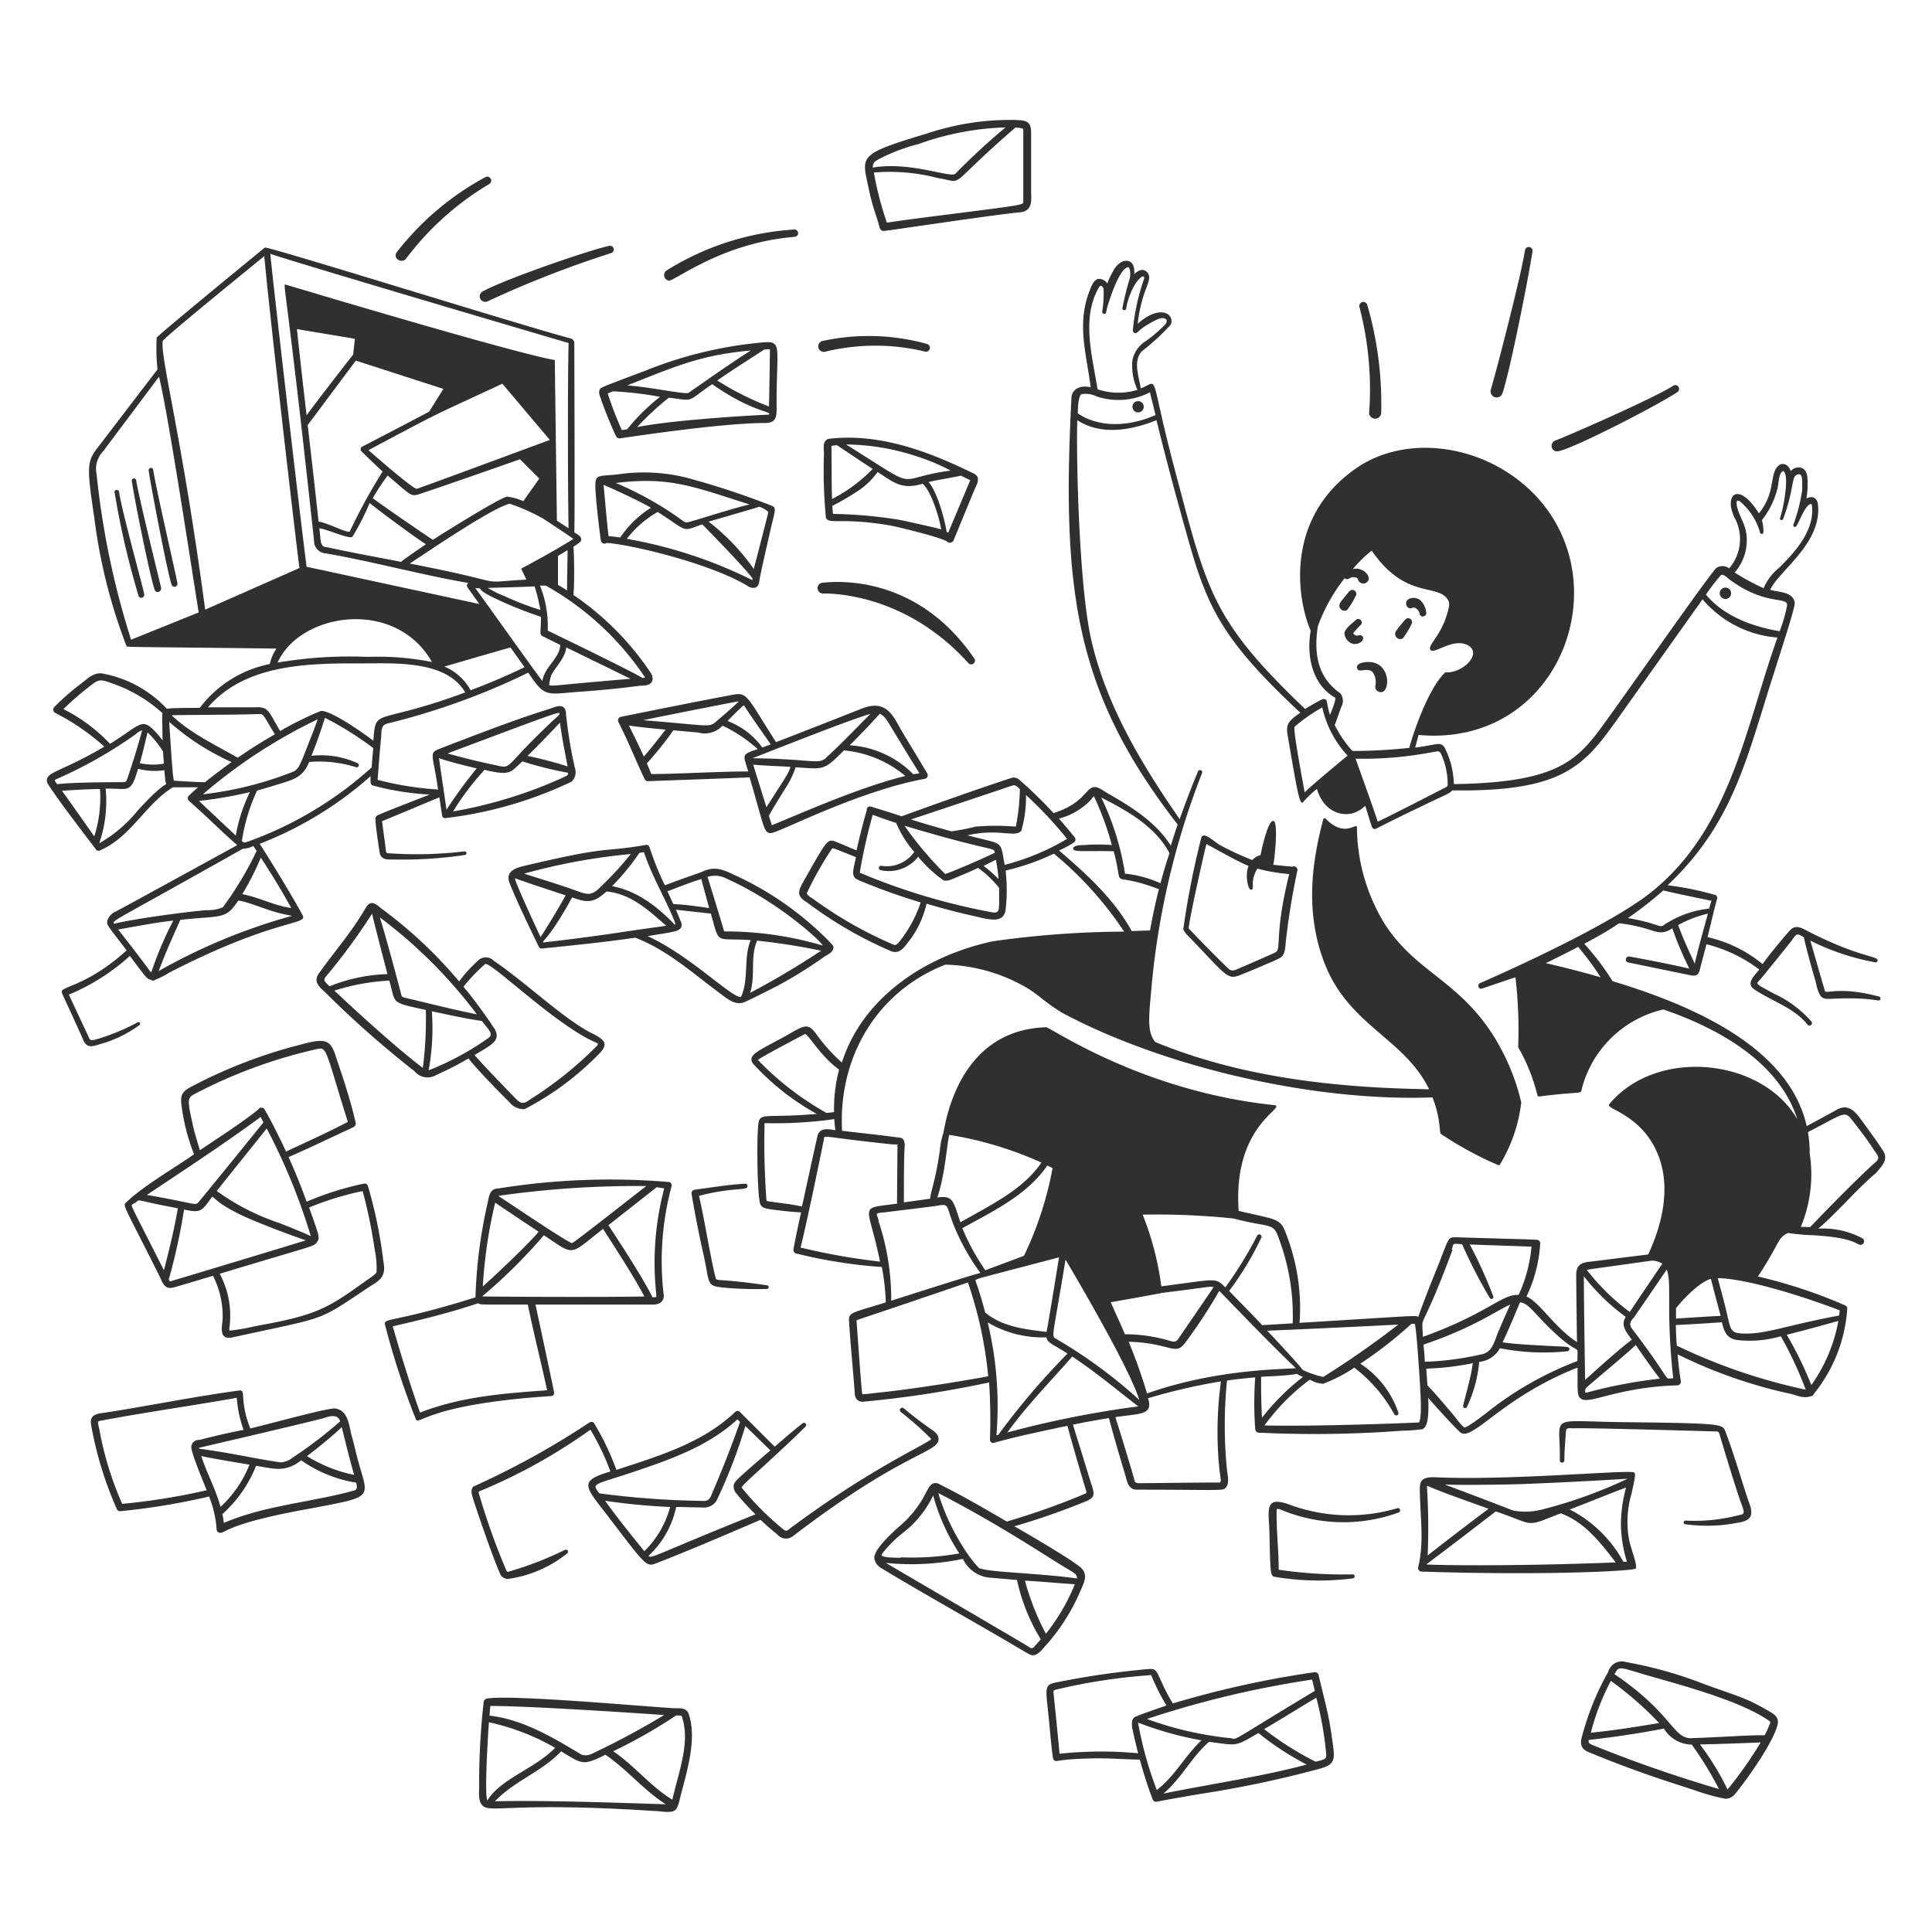 <svg xmlns="http://www.w3.org/2000/svg" viewBox="0 0 400 400" height="400" width="400"><g fill="#303031"><path d="M283.36 137.06c-1.12 0 -2.72 0.3 -2.36 1.34s2 -0.34 3.18 0.74a3.64 3.64 0 0 1 0.6 2.76 1.06 1.06 0 0 0 0.64 1.3c2.46 1.06 2.88 -6.1 -2.06 -6.14zm-1.22 -5.24a0.76 0.76 0 0 0 -0.86 -0.28 0.7 0.7 0 0 1 -0.6 0c-0.7 -0.34 -0.54 -0.42 -0.1 -0.94s0.96 -1.04 1.2 -1.28a0.72 0.72 0 0 0 -1 -1.02c-0.78 0.72 -2.58 2 -2.42 2.98a2.5 2.5 0 0 0 1.66 2c1.4 0.32 2.56 -0.78 2.12 -1.46zm-1.46 -8.44a0.78 0.78 0 0 0 -0.24 -1.1c-0.72 -0.48 -1.16 0.24 -1.54 0.7 -1.3 1.56 -1.52 1.9 -1.56 2.14a1.06 1.06 0 0 0 1.56 1.18 16.54 16.54 0 0 0 1.78 -2.92zm11.32 4.76c-0.72 -0.48 -1.14 0.24 -1.54 0.7 -1.32 1.56 -1.54 2 -1.58 2.14a1.06 1.06 0 0 0 1.56 1.18 16 16 0 0 0 1.78 -2.92 0.8 0.8 0 0 0 -0.22 -1.1zm2 -3.92c-1.2 -0.9 -3.34 -0.32 -2.8 1.12a0.86 0.86 0 0 0 1.08 0.56 0.86 0.86 0 0 1 0.82 0 2 2 0 0 1 0.8 1.06 0.68 0.68 0 0 0 0.66 0.68 0.76 0.76 0 0 0 0.74 -0.6 4 4 0 0 0 -1.3 -2.82zm-58.7 -41.12a1.16 1.16 0 1 0 0.66 2.24 1.16 1.16 0 1 0 -0.66 -2.24zm121.44 38.66a1.18 1.18 0 0 0 0.66 2.24 1.18 1.18 0 1 0 -0.66 -2.24zm-108 51.58a176.66 176.66 0 0 0 -3.76 19.08 4.88 4.88 0 0 0 1.06 1.4c7.3 7.54 8 9.06 10.32 8.2 1.42 -0.52 6.96 -2.84 8.34 -3.52 0.96 -0.46 1.34 -1.06 1.48 -3.24a149.58 149.58 0 0 1 2.42 -14.98 0.74 0.74 0 0 0 -0.98 -0.86c-0.44 0 -3 -0.26 -4 -0.38 0.26 -1.06 1.12 -8.94 0 -9.08s-2.48 6.2 -2.64 7.08a3.3 3.3 0 0 0 -1.7 1.02 56.48 56.48 0 0 1 -6.88 -3.2c-1.68 -1.16 -3.14 -2.54 -3.66 -1.52zm10.3 10.86c0.34 0 0.34 -0.34 0.34 -0.76a6 6 0 0 1 0.96 -3.6 36.24 36.24 0 0 0 6.58 1.12c-3.16 12.74 -1.52 15.52 -2.86 16.22 -0.6 0.32 -6.76 2.98 -7.64 3.36s-1.28 0.56 -1.86 0.18 -7.86 -7.78 -8.46 -8.52c0 -1.24 3.02 -14.98 3.68 -17.46 1.84 1 6.76 3.78 8.72 4.54 -0.76 1.8 -0.16 5 0.54 4.92zM170.3 122.88c0.68 0 16.7 -0.58 30.22 14.44a0.78 0.78 0 0 0 1.24 -0.92c-11.34 -16.66 -27.02 -16.26 -31.56 -15.74a1.12 1.12 0 0 0 0.1 2.22zm-86.2 -69.36a59.36 59.36 0 0 1 17.2 -15.42 0.82 0.82 0 0 0 -0.82 -1.42 58.22 58.22 0 0 0 -18.32 15.52c-0.96 1.24 1.02 2.52 1.94 1.32zm16.86 8.86a218.12 218.12 0 0 1 25.62 -10 0.78 0.78 0 0 0 -0.36 -1.5C121.74 51.84 104 58 99.84 60.4a1.14 1.14 0 0 0 1.12 1.98zm37.52 -4.28c1.42 0 10.96 -7.82 26 -9.06a0.76 0.76 0 0 0 0 -1.52A56.32 56.32 0 0 0 138 56a1.16 1.16 0 0 0 0.48 2.1zm32.34 14.72a44 44 0 0 1 20.84 0 0.82 0.82 0 0 0 0.22 -1.62 45.04 45.04 0 0 0 -21.6 -0.6 1.12 1.12 0 0 0 0.54 2.22zm110.64 -9.24a67.48 67.48 0 0 1 2 22 1.26 1.26 0 0 0 2.5 0 73.84 73.84 0 0 0 -2.88 -22.46 0.84 0.84 0 1 0 -1.62 0.46zm29.62 17.8c1.64 -4.9 5.5 -24.54 6.2 -29.32a0.78 0.78 0 0 0 -1.54 -0.28c-0.72 4.8 -5.64 24 -7.08 28.88a1.26 1.26 0 0 0 2.42 0.72zm11.24 12.08c2.38 0 21.06 -9.64 24.96 -12.28a0.78 0.78 0 0 0 -0.86 -1.32c-3.7 2.46 -22.12 10.52 -24.44 11.36a1.16 1.16 0 0 0 0.34 2.24zM24.66 101.88c0 -0.62 -1.02 -0.56 -0.94 0a168.84 168.84 0 0 0 5 21.58 0.62 0.62 0 0 0 1.14 -0.44c-0.32 -1.74 -4.72 -17.52 -5.2 -21.14zm3.52 -2.5a0.46 0.46 0 0 0 -0.9 0.12c0.5 3.7 4 20.92 4.78 22.7 0.36 0.74 1.42 0.28 1.3 -0.5 0 -0.08 -4.72 -19.1 -5.18 -22.32zm2.6 -1.94c0.6 4 4 21.64 4.74 23.58a0.62 0.62 0 0 0 1.2 -0.32c-0.34 -2 -4.4 -19.4 -5 -23.44 -0.1 -0.62 -1.02 -0.44 -0.94 0.18zm93.4 -16.8c-0.32 0.58 0 1.3 0.26 2 0 0.22 1.84 5.08 3.14 7.74a0.8 0.8 0 0 0 0.88 0.36c0.16 0 20.44 -3.16 29.86 -3.16 2.66 0 2.48 -1.5 2.46 -4.12 0 -13.28 1.62 -13.04 -4.74 -12.38a85.4 85.4 0 0 0 -22.56 5.72c-9.14 3.44 -9.08 3.42 -9.3 3.84zm24.32 -1.86c3.38 -2.4 9.2 -6 9.72 -6.42 0.96 0 1.22 -0.24 1.18 0.26 0 2 -0.16 9.68 -0.18 11.54a59.68 59.68 0 0 1 -10.72 -5.38zm-10 3.56c5.54 0.66 3.32 1.02 8.96 -2.8 8.5 6 12.74 5.6 11.64 6.32 -1.22 0 -19.36 0.98 -27.18 2.56a57.36 57.36 0 0 1 6.56 -6.08zm-7.78 -2.88c10.62 -4.26 15.2 -6 24.74 -6.9 -4 2.52 -7.82 5.24 -12.92 8.78 -0.8 0.36 -7.5 -1.16 -12.66 -1.54l0.8 -0.32c-0.16 -0.3 -0.22 -0.42 0.02 -0.02zm-4.9 2 1.1 -0.44a73.04 73.04 0 0 1 9.74 1.14 41.36 41.36 0 0 0 -6.8 6.7l-1.12 0.2a80.56 80.56 0 0 1 -2.94 -7.64zm28.92 39.82a2 2 0 0 0 1.62 0.4c0.72 -0.28 0.82 -1.08 0.88 -1.52 0.12 -1.06 1.46 -6.82 2.32 -10.64 0.98 -4.2 1.36 -4.46 -0.22 -4.98A165.48 165.48 0 0 0 142 98.86a36.7 36.7 0 0 0 -14 -0.66c-4 0.46 -4.78 -0.12 -4.74 2.5 0 2 0.84 9.32 1.14 11.16a0.78 0.78 0 0 0 1.24 0.54c5.48 0.42 21.58 4.34 29.1 8.88zm-13.62 -13.64A68.92 68.92 0 0 0 127.5 100c11.16 -1.38 16 0.74 27.68 4.44 -2.58 0.6 -7.78 2.2 -10.8 3.14 -2.38 0.64 -2.24 0.86 -3.26 0.06zM136.16 106c6.52 4.12 4.76 4.14 9.24 2.56 1.58 1.62 8.96 9.14 10.38 11.18a2.5 2.5 0 0 1 0 0.38 94.82 94.82 0 0 0 -26 -8.56A21.38 21.38 0 0 1 136.16 106zm19.54 14.2 0.28 0.1zM126 111c-0.36 -2.78 -0.88 -9.08 -1.04 -10.62 1.54 0.66 6.86 3.04 9.82 4.74a21.26 21.26 0 0 0 -6.36 6.16c-0.82 -0.12 -1.62 -0.22 -2.42 -0.28zM159.08 106c0 0.14 -2.78 10.9 -3.02 11.8a44.46 44.46 0 0 0 -9.36 -9.8c1.18 -0.34 10.14 -2.94 10.5 -3.08a5.06 5.06 0 0 1 1.88 1.08zm11.92 1.2c0.64 1.46 3.3 -0.14 13.32 1.6 1.62 0.28 10.9 2.56 11.78 3.34a0.84 0.84 0 0 0 1.36 -0.34c0.74 -1.82 4.32 -10.5 4.42 -10.7 0.46 -0.94 1.16 -2.34 -0.2 -3.02 -8.18 -4 -18.98 -8.58 -30.16 -7.22 -1.44 0.5 -0.84 2.38 -0.94 3.36a102.28 102.28 0 0 0 0.42 12.98zm1.32 -2.46a57.46 57.46 0 0 0 5.38 -3.14 15.58 15.58 0 0 0 4 -3.88c3.42 2.24 5 3.7 9.32 2.44 1.76 1.46 3.46 7.02 3.84 9.44 -1.84 -0.52 -7.86 -1.82 -8.78 -2a94.5 94.5 0 0 0 -13.62 -1.2s-0.1 -1.12 -0.14 -1.66zm28.56 -5.32 -4.56 10.86 -0.32 -0.14c-0.5 -2.98 -2 -8.34 -3.74 -10.34 2.2 -0.54 4.48 -0.82 6.68 -1.32zm-4 -2c-12.54 1.66 -5.46 4.72 -21.72 -5.4a48.12 48.12 0 0 1 14.7 2.48 42.26 42.26 0 0 1 7.02 2.96zm-24.74 -5.1a7.66 7.66 0 0 1 1.16 -0.14s5.46 3.68 7.38 4.9a32 32 0 0 1 -8.42 6.24c-0.12 -3.68 -0.06 -7.32 -0.12 -11zm7.72 -53.28c0.82 4 1.38 4.84 2.3 8.18a0.82 0.82 0 0 0 0.74 0.6c0.78 0 22.82 -3.38 28.28 -3.86 2.48 -0.22 2.38 -2.3 2.3 -4v-12.34c0 -2.42 -0.76 -2.68 -3.24 -2.78a54 54 0 0 0 -18.12 2.74c-14.66 4.42 -13.72 4.58 -12.26 11.46zm14.38 -2.16c5.84 0.9 1.08 2.44 16 -10.48a7.5 7.5 0 0 1 1.36 0.18c0.24 0 0.26 0.16 0.26 0.64v14.5c0 0.7 0.38 0.66 -15.26 2.64 -4.86 0.62 -9.86 1.26 -12.98 1.74a69.36 69.36 0 0 1 -2.7 -10.38 39.54 39.54 0 0 1 13.32 1.16zm3.52 -0.88c-1.2 0.82 -9.44 -2.62 -17.06 -1.3 0 -0.98 0.34 -1.24 1.22 -1.74a38.72 38.72 0 0 1 8.26 -3.14 57.74 57.74 0 0 1 18 -3.44A141.58 141.58 0 0 0 197.76 36z" stroke-width="1"></path><path d="M389.7 238c-1.3 -2 -2.78 -4 -4.24 -6 -1.18 -1.62 -2.66 -3.62 -5.1 -2.28 -2.1 1.16 -4.18 2.3 -6.3 3.42 -3.52 -15.6 -21.82 -24.46 -40.2 -30A52 52 0 0 0 328 195.4c7.5 -4 6.82 -4.3 7.5 -4.22 7.56 0.98 7.58 2.98 10.74 1.02a68 68 0 0 0 3.52 8.34c-3.72 -0.84 -7.46 -1.6 -12.38 -2.5 -0.8 -0.16 -1.1 1.06 -0.3 1.22l12.54 2.58c1.62 0.42 2 0 2.32 -1.1 0 -0.1 -0.22 0.82 1.36 -5.24a29.72 29.72 0 0 1 10.94 5.24c-0.96 1.24 -2.74 2.72 -1.18 4 3.72 2.56 8.36 3.84 11.2 7.44a0.52 0.52 0 0 0 0.82 -0.62 23.26 23.26 0 0 0 -7.8 -5.84c-4.42 -2.4 -3.72 -1.84 -2.48 -3.36 0 0 4.4 -5.4 6.16 -7.64 1.02 -1.5 1.04 -1.54 2.5 -0.68 0.68 3.06 1.6 6.22 2.54 9.52a7.22 7.22 0 0 0 0.92 2.62c0.6 0.76 1.56 0.64 2.4 0.6 9.26 -0.42 9.9 0.96 10 0a0.38 0.38 0 0 0 -0.3 -0.46c-8.1 -2.14 -10.7 -0.52 -11.18 -1.12 -0.52 -1.7 -2.5 -8.68 -3.04 -10.46a50 50 0 0 0 13.46 4.5 0.42 0.42 0 0 0 0.48 -0.32c0.26 -1.04 -3.52 -0.56 -14.2 -6 -1.48 -0.76 -2.74 -1.64 -4 -0.26 -2 2.3 -4 4.7 -5.62 6.94a27.56 27.56 0 0 0 -11.4 -5.58c0.66 -2.52 1.24 -5.26 2 -8a0.62 0.62 0 0 0 -0.44 -0.74 63.6 63.6 0 0 0 -9.82 -2c12 -11.34 15.52 -23.04 20 -37.5 3 -9.76 6.54 -20.14 6.32 -21.1 -0.54 -2.28 -3.36 -2 -5.08 -2.58 1.7 -3.82 10.66 -9.54 9.9 -17.5 -0.16 -1.7 -1.28 -2 -2.4 -1.38a17.56 17.56 0 0 0 0.24 -3.54c0 -1.02 -0.12 -2.9 -1.86 -2.9a2 2 0 0 0 -1.62 0.78c-0.58 -1.82 -2.46 -2.18 -3.32 0s-0.32 5.04 -3.28 8.72c-3.5 -5.58 -6.2 -4.62 -5.78 -1.36a8.82 8.82 0 0 0 1 2.76 9.3 9.3 0 0 1 -1.38 10 2.24 2.24 0 0 0 -2.76 0c-2.78 3.32 -17.9 24.94 -23.02 32 -5.64 7.78 -9.62 12.34 -31.22 12.66a17.28 17.28 0 0 0 -2 -7.72c-0.92 -1.1 -1.54 -0.4 -6 0.16l0.7 -2.62c29.82 2.74 42.58 -33.24 22.4 -51.32 -10.14 -9.06 -25.24 -10.76 -35.16 -4 -14.64 10 -12.68 26.44 -9.58 33.76 -0.82 4.62 0 10.96 5.06 13.84 0.24 0.34 -0.58 2.42 -1.06 3.58 -0.8 -2.54 -0.44 -2.94 -0.98 -3.22a0.8 0.8 0 0 0 -0.68 0c-0.82 0.42 -2.8 1.52 -3.48 2 -19.28 -18.42 -20.26 -24.22 -26.98 -49.52 -5.48 -20.66 -3.04 -18.42 -7.06 -16.86 -0.4 -2.62 -1.62 -5.62 0.2 -7.66a51.82 51.82 0 0 0 6 -5.52c0.94 -2.2 -2.2 -4.38 -6.84 -0.2 0.82 -6.96 2.86 -8.56 2.28 -10.14a1.5 1.5 0 0 0 -1.32 -1.02 2.52 2.52 0 0 0 -1.64 0.88c0 -0.9 0 -2 -0.84 -2.54 -1.32 -0.74 -2.74 0.44 -3.46 1.72 -2.2 3.9 -0.52 2.76 -2.16 2s-2.24 0.8 -2.8 2.24c-2.7 6.86 -0.7 12.92 0.22 20 -2 -0.48 -4 0.24 -4 2.4 -2 39.66 0.7 60.7 22 88.12 -0.5 1.5 -0.98 2.96 -1.42 4.38 -3.26 -5.18 -8.82 -8.38 -13.32 -10.98 -0.86 -0.5 -1.88 -1.42 -2.96 -1.06 -1.54 0.7 -2.18 3.46 -8 5.3a86.76 86.76 0 0 0 -6.98 -6.8 1.78 1.78 0 0 0 -1.54 -0.54c-8 2.62 -16 5.5 -22.92 8 -2 -0.66 -4.22 -1.34 -6.36 -2a0.66 0.66 0 0 0 -0.86 0.72 138.1 138.1 0 0 0 -2.12 8.34c-1.66 -0.64 -3.2 -1.42 -4.92 -2 -1.12 -0.14 -1.58 0.48 -5.24 6.98 -1.74 3.12 -2.8 4.2 0 5.86A83.24 83.24 0 0 0 184 196.72c2 1.06 3 -0.3 4 -1.62a19.74 19.74 0 0 0 3.82 -8c5.68 1.68 8.4 2.22 10.7 2.76 2.62 0.62 5.32 1.22 5.68 -1.5a35.22 35.22 0 0 0 0 -8.12 48.72 48.72 0 0 0 10 -3.5 73.86 73.86 0 0 1 14.54 16.14 199.18 199.18 0 0 0 -27.18 2c-14 3 -26.94 11.62 -31.26 25.1a34.5 34.5 0 0 1 -5.2 -5.76c-1.82 -2.54 -2.5 -2 -6.28 0.18 -6.2 3.38 -8 4 -6.98 5.74a51.56 51.56 0 0 0 13.26 10.48c-9.86 0.88 -11.5 -0.24 -12 1.58s-0.36 16 0.36 17.22c0.5 0.84 1.3 0.86 3.84 1.18 1.44 0.18 2.88 0.32 4.56 0.42 -0.56 2.5 -1.12 5.06 -1.58 7.62a0.76 0.76 0 0 0 0.54 0.88 103.68 103.68 0 0 0 17.76 2.8 48.48 48.48 0 0 1 0.82 7.32c-6.84 2.16 -7.74 2 -7.62 3.82 0.3 4.94 0.82 10 1.18 14.88 0 1.2 0.62 1.84 1.62 1.88a221.54 221.54 0 0 0 26.2 -4 113.24 113.24 0 0 1 0.18 11.84 0.64 0.64 0 0 0 0.26 0.54c0.58 0.46 -0.7 0 15.7 -3.38 0.2 0 -0.26 -0.68 4 13.62 0 0.3 0 0.3 -0.26 0.42a149.64 149.64 0 0 1 -16.22 5.76c-4.48 -2.62 -9.12 -5.32 -13.82 -7.66a1.56 1.56 0 0 0 -1.24 -0.28c-0.8 0.2 -1.22 1.16 -1.62 1.86a22 22 0 0 1 -5.84 7.32c-1.3 1.2 -5.16 4.68 -4.9 6.44a2.94 2.94 0 0 0 1.5 2c5.66 3.42 11.5 6.76 17.14 10 14 8 13.4 8 14.24 8s1.64 -0.9 2.22 -1.58a41.22 41.22 0 0 0 7.52 -11.64c0.7 -1.62 1.68 -3.28 0.32 -4.74S212 317.12 210 316a142.6 142.6 0 0 0 14.84 -5.18c2.14 -0.88 1.72 -1.66 0.88 -4.24 0 -0.12 -3.56 -11.52 -3.58 -11.62 2 -0.42 4.76 -0.94 7.46 -1.36 0.96 3.82 3.48 12.14 3.48 12.14 0.3 1.2 0.66 2.68 2.26 2.68 18.4 0 17.88 0.36 18.56 -0.58s0.22 -2.58 0.14 -3.48a92.56 92.56 0 0 1 0 -18.54c1.86 -0.26 3.78 -0.48 5.84 -0.64a73.12 73.12 0 0 0 0 10.68 0.78 0.78 0 0 0 0.76 0.76 241.12 241.12 0 0 0 29.82 -0.42 29.88 29.88 0 0 0 4 -0.3c1.28 -0.4 1.36 -3.44 1.24 -6.5 2 2.36 6.22 6.92 6.78 7.26 2.58 1.54 8.74 -7.46 24.14 -13.52 0 5.12 -0.1 5.76 0.64 6.4 1.72 1.42 7.36 -2.34 20 -2.72a0.76 0.76 0 0 0 0.74 -0.82c-0.28 -1.74 -0.5 -3.58 -0.66 -5.6a100.68 100.68 0 0 0 23.1 8.12c1.36 0.24 2.9 1.14 4.4 0.56a0.76 0.76 0 0 0 0.72 -0.52 31.3 31.3 0 0 0 6.9 -17.68 0.74 0.74 0 0 0 -0.4 -0.6 105.14 105.14 0 0 0 -18.1 -6c4.72 -7.18 4 -8 6.24 -9a44.32 44.32 0 0 0 5.1 0.46c8.7 0.48 9.08 2 9.9 2a0.74 0.74 0 0 0 0.4 -1.36 17.26 17.26 0 0 0 -9.16 -2c4.24 -3.6 7.78 -8 12 -11.56 1.24 -1.5 2.72 -2.82 1.26 -4.82zm-162.46 -178c0.3 -0.6 0.56 -1.06 0.94 -0.7s0.32 0.72 0.32 1.66c0 3.2 -0.64 3.84 0 4s0.46 -0.46 0.8 -1.54c0.66 -2.16 2 -6.16 3.46 -7.64 0.42 -0.36 0.76 -0.52 0.94 -0.42s0.42 1.16 0.24 2.16a59.14 59.14 0 0 0 -1.56 6.3 0.4 0.4 0 0 0 0.8 0c0.18 -1.62 1.6 -5.62 3.32 -6.56 0.24 -0.14 0.4 0.12 0.42 0.32a44.86 44.86 0 0 0 -2.38 10.82 0.52 0.52 0 0 0 0.32 0.52c0.66 0.3 0.42 -0.42 3.24 -2 1.8 -1.06 2.46 -1.18 3.04 -0.98s0.48 0.66 0.18 1.16a30.56 30.56 0 0 1 -4 3.46 6.12 6.12 0 0 0 -2.86 4 11.88 11.88 0 0 0 1.04 6.16 13.56 13.56 0 0 1 -8.26 -0.12c-1.12 -6.96 -3.24 -14.36 0 -20.6zm132.6 43.68c0.24 0 0.32 0 0.54 0.26a12.9 12.9 0 0 1 4 6.24 0.36 0.36 0 0 0 0.72 0 8.46 8.46 0 0 0 -0.32 -2.48 17.56 17.56 0 0 0 3.24 -6.6c0.22 -0.84 0.26 -3.5 1.22 -3.56 1.28 0.86 0 7.8 -0.7 9.7a0.36 0.36 0 0 0 0.18 0.42 0.36 0.36 0 0 0 0.44 -0.18c2 -5.26 1.84 -8.12 2.46 -8.86 0.26 -0.32 0.8 -0.56 1.12 -0.36s0.36 0.82 0.38 1.28 0 1.02 0 2a37.2 37.2 0 0 1 -1.8 7.04 0.34 0.34 0 0 0 0.6 0.34c0.7 -1.06 1.76 -4.2 2.92 -4.56a0.26 0.26 0 0 1 0.18 0c0.12 0 0.14 0.5 0.16 0.72 0.34 4.78 -3.34 9.06 -6.88 12.52a10.76 10.76 0 0 0 -3.16 4.18 47.3 47.3 0 0 1 -6 -3.24 10.14 10.14 0 0 0 2.44 -7.88c-0.24 -2.24 -1.62 -4 -2 -6 -0.04 -0.48 -0.08 -1.04 0.26 -1.02zM248 159.8c-1.34 3.2 -2.6 6.5 -3.76 9.8 -7.66 -11.08 -15.14 -23.26 -18.32 -37.18 -2.52 -11.06 -3.12 -37.58 -2.88 -45.42 4.14 2.68 9.66 2.68 16.4 0 2 8.2 4.22 16.38 6.46 24.32 4 14.22 6.92 20.96 23.32 36.24 -2.74 1.88 -2.98 2.54 -2.6 4.82 1.88 11.06 2.48 14.6 3.18 13.68a20.22 20.22 0 0 1 2.86 -2.72c1.54 5.38 6.78 6.7 10 3.48 1.44 4.56 1.32 4.62 1.8 4.78s-0.92 0.46 12.22 -5.8c3.02 -1.42 3.54 -1.6 4 -2.16 22.88 0.32 27.24 -5 34.24 -14.82 0 0 11.36 -16 17.58 -24.74A22.64 22.64 0 0 0 368 132c-6.56 18.38 -9.66 39.56 -26.14 52.72 -9.48 7.6 -35.14 18.7 -35.4 18.8 -0.72 0.3 -0.34 1.44 0.4 1.14 0 0 5.88 -2 6.9 -2.32a93.36 93.36 0 0 1 0.56 14.46 38.52 38.52 0 0 1 4 10 0.34 0.34 0 0 0 0.34 0.22c7.14 -0.94 8.6 -0.58 8.72 -1.12a22.68 22.68 0 0 1 17 -16.9c10.76 3.68 23.88 10.54 27.74 22.74 -7.34 -12.74 -29.2 -14.92 -38.96 -3.1 -0.84 1.02 7.32 2.18 10.44 11.3 2.5 7.32 -0.22 15.22 -2.36 19.78l-11.86 1.48c-2 0.18 -3.06 0.66 -3.04 2.82 0 3.02 0.16 13.84 0.16 13.84 -4.54 -2.88 -7.82 -8.38 -10.46 -9.42a29.36 29.36 0 0 0 2.84 -11 0.64 0.64 0 0 0 -0.2 -0.52c-0.32 -0.36 0.9 -0.2 -17.36 -0.76 -1.66 0 -1.32 0.26 -3.84 6.5 -1.32 3.26 -2.68 6.64 -3.84 10 -0.7 -0.34 0.82 -0.34 -24.58 1.22a42.14 42.14 0 0 0 -2.44 -17.48c-1.54 -4.32 -1.4 -3.62 -10.16 -5.7 -1.18 -16.32 8.12 -20.62 7.78 -21.68a0.3 0.3 0 0 0 -0.26 -0.2c-27.72 -2.84 -46.64 -16.26 -47.42 -16.14 -16 0.52 -20.14 15.42 -21.22 21.82a16 16 0 0 0 -0.76 3.68c-0.82 6 -2 8.88 -2 10l-5.44 0.76c0 -2.86 0 -9.2 0.14 -11.18 0.1 -1.18 0 -2.24 -1.24 -2.24 -3.84 -0.54 -7.5 -0.9 -11.7 -1.4 -0.82 -15.58 7.52 -29.02 21.4 -34.4a35.08 35.08 0 0 1 17.06 4.92c2.44 1.5 3.44 2.82 7.24 5.12 21.4 11.38 52.44 18.38 76.54 17.44 1.82 4.66 1.34 7.32 1.76 7.58a73.54 73.54 0 0 0 11.84 6.44 0.28 0.28 0 0 0 0.36 -0.12 31.8 31.8 0 0 0 4.42 -12.84 45.44 45.44 0 0 0 -5.76 -13.82c-7.36 -11.6 -16 -13.1 -22.48 -23.1a38.76 38.76 0 0 1 -5.78 -20c0 -1.3 -2.4 2.34 -6.48 -1.84a0.3 0.3 0 0 0 -0.5 0.14c-2 7.6 -4.22 19.02 0.58 30.54 5.12 12.28 16.34 15 21.34 25.34 -16.7 -0.28 -37.54 -1.86 -56.7 -9.78 -1.58 -2 -1.4 -4.56 -0.88 -10.12a161.58 161.58 0 0 1 10.6 -45.64 0.42 0.42 0 1 0 -0.9 -0.18zm72 39.6c0.22 0 5.78 -2.86 6.74 -3.36a60.16 60.16 0 0 1 4.66 6.3c-3.8 -1.1 -7.64 -2.08 -11.4 -2.94zm50 -74.1a28.84 28.84 0 0 1 -1.54 5.38c-4 -0.64 -11.08 -2.48 -15.26 -7.58a39.88 39.88 0 0 1 3.08 -4c0.52 -0.38 1.26 0.48 1.8 0.88 7.48 5.52 11.92 3.44 11.92 5.32zm-91 31.14c-1.22 1.02 -7.08 5.84 -8.88 7.6 -0.36 -2 -2.42 -12.76 -2.1 -13.58a36.3 36.3 0 0 1 5.74 -4 21.58 21.58 0 0 0 5.24 9.98zm18 -0.78c0.64 -0.14 1 -0.18 1.28 0.28a14.84 14.84 0 0 1 1.44 6.56c0 0.26 -0.14 0.36 -0.48 0.54 -0.82 0.44 -11.64 6 -14 7.08 -0.6 -2 -3.82 -10.88 -4.58 -13.04a76.62 76.62 0 0 0 16.26 -1.42zm-17 -0.18a24.38 24.38 0 0 1 -3.66 -5.36c0.46 -1.18 0.92 -2.62 1.34 -3.74a2.52 2.52 0 0 0 -0.18 -2.84c-4.18 -2.92 -5.66 -7.34 -4.66 -13.84a35.56 35.56 0 0 1 5.56 -10 0.74 0.74 0 0 0 1.04 0 1.76 1.76 0 0 1 1.28 -0.14 0.62 0.62 0 0 1 0.46 0.48 1.14 1.14 0 0 0 2.16 0c0.3 -1.06 -1.28 -2.64 -3.24 -2.24A25.78 25.78 0 0 1 284 114c7.12 10.38 13.9 6.6 15.88 10.36 0.3 0.74 0.12 1.42 -0.28 2.78 -1.38 4.7 -4.16 6.52 -3.42 7.44s4.5 -2.44 7.48 -1.1c3.44 1.52 -0.44 5.78 -4.22 5.74a0.34 0.34 0 0 0 -0.22 0c-3.54 3.28 -6.74 12.88 -7.44 15.62a112.46 112.46 0 0 1 -11.78 0.64zM223.16 85.6c0 -3.4 0.6 -4 0.82 -4a5.02 5.02 0 0 1 3.02 0.46 14.18 14.18 0 0 0 11.08 -0.84c0.38 1.56 0.78 3.14 1.16 4.7 -4.58 2.08 -11.12 3.02 -16.08 -0.32zm157.74 185.7 -0.12 1.06c-10.68 2 -14.88 3.76 -19.26 3.74 -3.14 0 -3.12 -0.46 -3.88 -3.7 -0.26 -1.08 0 -0.34 -2 -7.78 6.52 0.12 19.12 4.3 25.26 6.68zm-0.28 2.18a33.12 33.12 0 0 1 -5.6 13.28 75.6 75.6 0 0 0 -5.1 -10.42c3.46 -0.84 6.94 -1.82 10.7 -2.86zm-52.44 12.22c0 -0.12 -0.28 -17.28 -0.26 -21.48a42 42 0 0 0 8.68 8.42c-1.18 1.84 0.22 3.22 1.26 4.76 -1.68 1.1 -7.42 6.24 -9.68 8.3zM342 261a4 4 0 0 1 2.16 0.64c-0.7 1.04 -5.18 7.64 -6.74 10a46 46 0 0 1 -8.84 -8.66c0.16 -0.16 -1.88 0.16 13.42 -1.98zm12.24 3.78c0 0.2 1.38 5.3 2 7.66 -3.06 0.14 -6.16 0.36 -9.24 0.56v-2.14c1.46 -1.88 4.88 -5.44 7.2 -6.08zm-26 23c0 -0.4 -0.52 0.1 4.2 -3.9 2.6 -2.2 5.28 -4.48 6.22 -5.42 1.62 2.32 3.24 4.72 5 6.98a98.94 98.94 0 0 0 -15.14 2.88c-0.3 0.02 -0.36 0.1 -0.32 -0.54zm10 -14.94c2.34 -3.4 4.64 -6.76 6.84 -10 1.12 3 -0.22 8.26 1.34 22.52 -2.1 0 0.24 1.42 -7.66 -9.12 -1.16 -1.54 -1.82 -1.96 -0.56 -3.4zm18.26 0.92c0.42 1.72 0.88 3.3 3.04 3.66a23.04 23.04 0 0 0 9.16 -0.76 77.18 77.18 0 0 1 5.16 11.06 118 118 0 0 1 -26.7 -9.12c-0.1 -1.36 -0.18 -2.8 -0.2 -4.26 3.04 -0.16 6.32 -0.34 9.5 -0.58zm-118.78 15.72a123.54 123.54 0 0 1 15.06 -3.48 78.2 78.2 0 0 0 -0.54 15.56c0.36 5.62 1.14 5.44 -0.48 5.38 -0.28 0 -3.22 0 -15.48 0.14 -1.12 0 -1.32 0 -1.5 -1.02 -4 -13.6 -4 -12.64 -3.72 -12.68 4.94 -0.76 7.76 -0.34 6.62 -3.9zm-33.18 -15.66a22.3 22.3 0 0 0 12.12 3.06c0.18 1.16 1.16 1.3 4.36 3.36a150.82 150.82 0 0 0 -14.34 16.84l-0.38 0.1a74 74 0 0 0 -1.8 -23.36zm-22.76 14.52c-1.06 0.1 -2.18 0.3 -3.24 0.32 -0.16 -0.1 -1.16 -14.82 -1.2 -15.14s-1.78 0.5 23.06 -8a84.34 84.34 0 0 1 4.2 19.42c-4.6 0.88 -15.76 2.7 -22.86 3.4zm0.14 -35.54c-0.28 -1.66 -1.2 -1.58 1.42 -1.82l10.2 -1.26c3.38 -0.56 2 -0.54 4.3 4.86a46.16 46.16 0 0 0 5.12 8.94c-2.14 0.8 5.24 -1.8 -18.44 5.78a51.16 51.16 0 0 0 -2.64 -16.5zM158.6 232.54a88.16 88.16 0 0 0 14.14 -0.84c0 0.76 0.12 1.52 0.22 2.3 -1.58 -0.26 -3.16 -0.56 -3.68 1.08 -0.62 2.64 -2.74 12.46 -3.24 14.72 -2.36 -0.54 -4.82 -0.74 -7.08 -1.1 -0.26 0 -0.3 -0.24 -0.32 -0.8s-0.54 -6.96 -0.36 -14.46c0.02 -0.8 -0.14 -0.96 0.32 -0.9zm102.5 52.52c2.5 -0.18 4.96 -0.2 7.42 -0.6a5.66 5.66 0 0 0 1.26 0.6 47.34 47.34 0 0 0 -8.5 8.48c-0.14 -2.62 -0.2 -5.4 -0.18 -8.48zm-58.84 -20.18c0.64 -0.3 -1.08 0.18 17 -4.56 -0.34 2.1 -2 12.4 -2.58 15.44 -4.52 -0.54 -9.18 -1.08 -12.7 -4 -1.98 -7.44 -2.38 -6.58 -1.72 -6.88zM212 260l-8 3a46.98 46.98 0 0 1 -4.76 -8.72c6.42 -3.56 13.42 -6.86 17.6 -12.98l1.08 0.54A71.16 71.16 0 0 1 212 260zm-13.18 -7c-1.4 -4 -1.34 -5.64 -4.76 -5.06 1.68 -4.98 2 -11.36 2.48 -12.98a75.26 75.26 0 0 1 19.08 5.74c-3.94 5.76 -10.72 8.86 -16.72 12.34zm41.42 14.72c10.5 -1.28 10.14 -1.46 11.02 -1.22 -1.28 1.88 -6 8.8 -7.12 10.42 -0.62 1.1 -1.12 0.94 -2.36 0.56a32.86 32.86 0 0 0 -8.88 -1.24c-0.94 -2.24 -2 -4.46 -2.94 -6.64 1.5 -0.22 8.38 -1.5 10.36 -1.84zm14.22 -0.42a63.02 63.02 0 0 0 6.72 -11.14 0.48 0.48 0 0 0 -0.9 -0.32 85.56 85.56 0 0 1 -6.58 10.7c-2.18 -2.12 -1.72 -1.7 -13.26 -0.22a61.52 61.52 0 0 0 -3.86 -14.84 152.62 152.62 0 0 1 18.82 0.8c7.56 2 8.2 0.72 9.32 4a45.56 45.56 0 0 1 2.92 17.7l-6.32 0.38c-1.2 -1.34 -5.8 -6 -6.78 -7.02zm-34 -6.76s13.24 22.16 15.42 29.3a101.44 101.44 0 0 0 -17.1 -12.58c-1.2 -0.76 -0.96 0.58 1.86 -16.68zm69.12 13.64a186.82 186.82 0 0 1 -15.62 10.9 19.18 19.18 0 0 1 -4.26 -1.46c-0.6 -0.94 -6.54 -7.28 -7.34 -8.12 1.52 -0.02 22.6 -1 27.4 -1.28zm10.98 -15.48c0.5 -1.38 0 -1.24 2.16 -1.1a100.82 100.82 0 0 0 5.76 11.18 0.4 0.4 0 0 0 0.7 -0.34 91.4 91.4 0 0 0 -4.88 -10.78l12.78 0.44a30.28 30.28 0 0 1 -2.66 10c-3.42 -0.24 -6.48 3.88 -19.82 8.68 -0.22 -5.52 -0.88 0.78 6.14 -18.04zm12.22 11.18c-0.8 1.78 -1.6 3.52 -2.28 5.18 -1 2 -1.22 4.7 -3.52 5.28a60.96 60.96 0 0 1 -12 1.6c0 -1.18 -0.16 -2.36 -0.26 -3.56 10.76 -3.6 15.94 -7.6 18.24 -8.38zm-140.1 -39.64q-0.78 0.12 -1.56 0.18a60.96 60.96 0 0 1 -14.2 -10.96c0.26 -0.42 9.14 -5.06 9.7 -5.36s3.28 4.68 7.1 7.34a32.24 32.24 0 0 0 -1.04 8.8zM222 280.86c4.74 3.14 9.18 6.84 13.66 10.32a206.76 206.76 0 0 0 -27.1 5.4c3.98 -5.54 8.94 -10.58 13.44 -15.72zm23.12 -2.5a109.68 109.68 0 0 0 7.32 -11.1c5.28 5.44 10.54 10.94 15.84 16 -1.68 0.26 -16 0 -30.8 5.24a108.48 108.48 0 0 0 -3.8 -10.7c8.14 0.2 9.6 2.8 11.38 0.56zm26.1 7.3a6.36 6.36 0 0 0 2.7 0.84 31.76 31.76 0 0 0 6.48 -3.34 30.78 30.78 0 0 1 8.28 9.66 0.46 0.46 0 0 0 0.84 -0.36 19.66 19.66 0 0 0 -7.88 -10.12 87.82 87.82 0 0 0 10.6 -8.26h0.68c0.42 1.5 0.98 11.3 1.1 12.84 0 1.1 0.48 6.18 -0.22 7.58 -1.48 0.1 -21.4 0.88 -32 0.62a44 44 0 0 1 9.36 -9.46zm33.7 -3.42c-0.38 2.98 -1.34 6 -2 8.82a0.42 0.42 0 0 0 0.76 0.3 27.78 27.78 0 0 0 2.58 -9.4 5.46 5.46 0 0 0 4.28 -2.82 47.38 47.38 0 0 0 14 0.62 0.44 0.44 0 0 0 0.38 -0.44c0 -0.56 -0.26 -0.46 -4.98 -0.7 -2.9 -0.16 -5.9 -0.3 -8.84 -0.7 1.26 -2.7 2.42 -5.46 3.6 -8.28 1.34 0.14 2.18 1.18 4.16 3.3 8.96 9.46 7.66 4.22 7.74 8.84a70 70 0 0 0 -17.9 10c-0.46 0.36 -5.02 4 -5.54 3.74s-1.4 -1.54 -2.56 -2.94c-1.7 -2 -3.82 -4.5 -5.06 -5.74 -0.1 -1.16 -0.16 -2.32 -0.24 -3.48a54.98 54.98 0 0 0 9.56 -1.12zm-82.58 -107.82a0.72 0.72 0 0 0 0.16 -1.06c-1.04 -1.3 -2.12 -2.6 -3.26 -3.88a14 14 0 0 0 6.52 -3.78c0.26 -0.26 0.48 -0.64 0.72 -0.86a61.26 61.26 0 0 1 3.72 10.12 36.14 36.14 0 0 0 -5.7 0c-0.42 0 -2.12 0 -2.28 0.6 -0.28 0.96 2 0.54 8.36 0.68 2.36 8.88 -1.48 3.7 9.36 7.86 -0.76 2.98 -1.36 5.8 -1.84 8.54l-3.8 0.12c-3.62 -6.64 -9.58 -12 -15.04 -16.68 1.1 -0.48 2.12 -1.04 3.08 -1.66zM372.84 254a28.22 28.22 0 0 0 1.84 -15.16 27.04 27.04 0 0 0 -0.36 -4.46c8.4 -4.3 7.42 -4.66 9.84 -1.58s3.5 4.82 4 5.56c1 1.32 0.92 1.6 -0.1 2.48 -2.48 2.16 -9.5 9.22 -13.28 13.22zm-19.26 -64.78c-0.88 3.32 -1.9 6.78 -2.7 10.3 -1.2 -2.58 -2.44 -5.24 -3.44 -8a24.68 24.68 0 0 1 6.14 -2.36zm0.3 -1.1a20.62 20.62 0 0 0 -9.66 3.58 1.66 1.66 0 0 1 -1.06 -0.12 38.14 38.14 0 0 0 -6.14 -1.5 72.18 72.18 0 0 0 7.34 -5.72c3.2 0.74 6.5 1.42 10 2.14 -0.18 0.48 -0.36 1.02 -0.48 1.5zm-113.6 -5.24a23.42 23.42 0 0 0 -7.36 -2 55.6 55.6 0 0 0 -4.92 -15.76c5.86 2.96 11.26 6.16 14.14 11.52 -0.74 2.14 -1.34 4.2 -1.86 6.18zm-57.76 -3.62a0.46 0.46 0 0 0 -0.2 0.9 7.72 7.72 0 0 0 7.78 -2.78 26.58 26.58 0 0 0 5.24 4.88c0.88 0.28 1.88 -0.3 2.6 -0.58 1.48 -0.6 3.02 -1.26 4.56 -2a21.8 21.8 0 0 1 4.36 4.16v3.16c0 1.52 -0.1 2.16 -1.58 1.86A132 132 0 0 1 178 180.68a122 122 0 0 1 2.68 -12c1.54 0.6 4.2 1.5 4.86 1.7a22.78 22.78 0 0 0 3.74 6 6.9 6.9 0 0 1 -6.76 2.88zM206.2 178c0.22 1.3 0.44 2.62 0.54 4a25.58 25.58 0 0 0 -3.1 -2.72zm-10.5 2.96a74.3 74.3 0 0 1 -8.44 -10c18.94 5.66 18.48 4.32 18.7 5.6 -3.22 1.56 -9.38 4.16 -10.26 4.38zm4.52 -8c6.66 -1.54 10 0.58 11.24 -0.98a25.36 25.36 0 0 0 0.96 -7.38 81.04 81.04 0 0 1 8.5 9.08 48.88 48.88 0 0 1 -12.92 5.38c-0.98 -5.28 0 -4.06 -7.78 -6.14zm9.12 -10.2c0.66 -0.26 0.8 -0.38 1.82 0.64a45.72 45.72 0 0 1 -0.84 7.74 50.9 50.9 0 0 0 -8.32 0 46 46 0 0 1 -5 0.98c-2.86 -0.78 -5.68 -1.6 -8.4 -2.46 6.46 -2.14 20.66 -6.9 20.74 -6.94zm-31.6 19.46a129.28 129.28 0 0 0 12.88 4.62 26.12 26.12 0 0 1 -4.32 8c-0.44 0.58 -0.76 0.92 -1.26 0.76a83.72 83.72 0 0 1 -16.5 -9.36c-0.44 -0.32 -1.62 -0.92 -1.46 -1.38a68 68 0 0 1 5.12 -9.06c0.22 -0.34 0.14 -0.26 5.02 1.66 -0.5 2.54 -1.22 4.14 0.52 4.72zm-12 76.12c1.5 -6 4.8 -22.18 4.82 -22.38 0.2 -1.14 -0.98 -0.6 14.26 0.98h1c0 0.16 -0.1 10.94 -0.1 12.26 -8.28 1.14 -6 -0.26 -3.52 12a132.7 132.7 0 0 1 -16.42 -2.9zm56.8 69.66a41.78 41.78 0 0 1 -6 10.26 53.38 53.38 0 0 1 -4.34 -11c3.24 0.16 6.8 0.52 10.34 0.74zm-36 -5.48c-0.66 0 -3.78 0 -4 -0.5 0 -0.1 0 -0.28 0.12 -0.38a24.7 24.7 0 0 1 4.14 -4.16 21.62 21.62 0 0 0 6.4 -7.86 42.22 42.22 0 0 0 5.42 12 55.04 55.04 0 0 1 -12.06 0.8zm12.86 0.32a6.84 6.84 0 0 0 5.16 3.76l6 0.52a39.34 39.34 0 0 0 4.92 12.28c-0.16 0.2 -1.32 1.52 -1.18 1.32 -0.56 0.76 -0.82 0.58 -1.52 0.1s-28.6 -16.76 -29.38 -17.24a52.16 52.16 0 0 0 16.02 -0.84zm3.58 2c-1.4 -0.92 -6.4 -7.78 -8.72 -15.72 13.28 6.88 21.66 12.68 26.98 15.84 1.14 0.66 1.84 1.08 1.72 1.84 -7.36 -1.06 -18.58 -1.3 -19.96 -2.1zm-48.22 -79.34a0.44 0.44 0 0 0 -0.48 -0.42c-2.46 0.12 -4.92 0.46 -7.3 0.8 -3.32 0.48 -3.4 0.38 -3.66 0.74a0.7 0.7 0 0 0 -0.14 0.6c0.84 4.82 1.62 8.72 2.42 12.3 1.6 6.92 0.22 6.74 5.6 7.18a74 74 0 0 0 7.66 0.16 0.38 0.38 0 0 0 0 -0.74c-9.22 -1.36 -10.24 -0.88 -10.66 -1.36 -1.36 -5.62 -2.18 -11.52 -3.48 -17.18 7.6 -1.94 10.14 -0.92 10.04 -2.08z" stroke-width="1"></path><path d="M170.78 198c0.44 -0.3 1.4 -0.7 1.66 -1.36s0.12 -0.78 -0.62 -1.58a65.56 65.56 0 0 0 -19.62 -13.84c-2.58 -1.24 -4.32 -2 -7.04 -0.64 -2.56 0.9 -5.08 1.78 -7.5 2.72a60.12 60.12 0 0 1 -3.18 -7.88 0.7 0.7 0 0 0 -0.84 -0.48c-9.08 1.6 -6.58 0 -23.7 4 -2.72 0.64 -5.34 1.08 -4.5 3.74 1.8 4.48 4 8.94 6.14 13.38a0.64 0.64 0 0 0 0.56 0.32c6.86 -0.68 13.06 -1.32 19.38 -2.24 6.62 2.52 12 7.42 17.62 11.58 1.52 1.14 2.94 2.32 4.68 1.88 0.9 -0.3 6.58 -3.2 7.08 -3.46A92.32 92.32 0 0 0 170.78 198zm-53.66 -12.62c-1.78 3.14 -3.48 6 -5.2 8.64 -0.28 -0.62 -5.34 -11.38 -5.3 -12.18 3.06 1.1 6.34 2.16 10.5 3.54zm-4.66 9.74c-0.2 -0.4 1.28 -0.76 6 -9.32 3.24 1.18 4.5 1.12 7.1 -1.22 4.8 0.4 8.48 3.64 12 6.76 0.6 0.52 2 0 -11.18 2 -5.4 0.76 -9.84 1.34 -13.92 1.78zm18.14 -18.3a68 68 0 0 1 -6.28 6.82c-1.8 1.84 -2.6 1.66 -5.04 0.76 -3.44 -1.24 -7 -2.32 -10.78 -3.52a125.32 125.32 0 0 1 22.1 -4.06zM145.2 182l1.62 6c-2.46 -0.34 -4.94 -0.72 -7.42 -0.82l-1.22 -2.64c3.4 -1.3 5.48 -2.1 7.02 -2.54zm-5.48 9.48c-4.3 -4.58 -8.68 -7.24 -13 -8a50 50 0 0 0 5.66 -6.9l0.94 -0.16c1.66 5.06 4.48 9.64 6.42 14.52 0.08 0.3 0.1 0.38 -0.02 0.44zm1.3 0.54a1.54 1.54 0 0 0 -0.14 -1.38c-0.28 -0.76 -0.6 -1.5 -0.94 -2.3 1.04 0.14 5.86 0.64 7.24 0.82 1.88 6.66 0.76 4.96 8.24 5.48 -1.54 3.78 -0.32 8.14 -2 11.76 -1.76 0.38 -10.5 -8.56 -19.34 -12.58 4.46 -0.78 6.5 -0.86 6.94 -1.82zm15.78 2.74a127.26 127.26 0 0 1 13.2 2.08c-4.56 3 -9.5 6 -14.7 8.72 1.16 -3.56 -0.04 -7.56 1.5 -10.9zm-10.34 -13.2a5.12 5.12 0 0 1 4.14 0.44c10.38 4.64 19.18 12.66 19.78 13.78A70.68 70.68 0 0 0 150 192.84c-0.18 -0.12 0.18 0.58 -3.54 -11.38zM192 160.18c-3.34 -5.68 -4.58 -7.48 -6.2 -10.42s-3.36 -4.52 -7.14 -3.14c-0.62 0.24 -15.2 6 -18 7.02 -5.8 -9.04 -5.86 -10.34 -8.66 -9.84 -5 0.88 -20.44 4 -23.48 4.62a0.76 0.76 0 0 0 -0.48 1.1c2 3.86 3.56 7.88 5.44 11.82a0.76 0.76 0 0 0 0.68 0.4c3.64 -0.16 17.86 -0.62 21.04 -0.8 3.12 10.64 2.92 11.54 4.42 11.54s17.8 -8.66 31.88 -11.24a0.74 0.74 0 0 0 0.5 -1.06zM154 146c1.78 2.74 3.66 5.36 5.58 8.12l-1.76 0.64a15.68 15.68 0 0 0 -7.2 -5.48c1.12 -1.16 2.28 -2.32 3.38 -3.28zm-1.06 -0.74c-1.22 1.14 -2.54 2.3 -4 3.56 -2.46 2 -0.42 1.5 -15.76 0.3 0.08 -0.08 19.32 -3.9 19.66 -3.9zm-19.6 11.48c-0.96 -2.14 -2 -4.3 -3.14 -6.52 2.5 0.36 5.06 0.6 7.62 0.84 -1.48 1.84 -2.96 3.82 -4.58 5.64zm21.66 2.98c-6.58 0 -13.64 0.5 -20.18 0.54 -0.3 -0.8 -0.6 -1.52 -0.9 -2.22a64 64 0 0 0 5.48 -6.84l5.14 0.46a5.02 5.02 0 0 0 5.06 -1.42 29.68 29.68 0 0 1 7.28 4.86c-3.46 1.14 -3.02 1.06 -1.98 4.58zm25.22 -11.92c-3.2 3.2 -6.26 6.42 -9.44 9.32 -1.56 1.12 -3.4 0 -15 -0.14 5.7 -2.2 20.22 -8 24.44 -9.18zm-21.54 19.34c-0.16 -0.56 -2.62 -8.42 -2.74 -8.82 2.54 0.22 5.12 0.28 7.72 0.46 -0.5 1.58 -0.98 2.04 -4.98 8.36zm1.1 3.72c0 -0.16 -0.34 -1.1 -0.48 -1.62s-0.52 0.26 3.02 -5.6a18.16 18.16 0 0 0 2.4 -4.78c5.76 0.34 5.76 0.84 10 -3.5a23 23 0 0 1 12.72 5.3c-9.6 2.36 -21.34 7.64 -27.66 10.2zm29.3 -10.56a20.16 20.16 0 0 0 -13.16 -6c2.36 -2.32 4.54 -4.66 6.22 -6.52 0.96 0.36 1.68 1.62 2.22 2.54 0 0 4.96 8.14 6 9.78z" stroke-width="1"></path><path d="M20.56 216.22a24.88 24.88 0 0 0 8.32 -4 0.34 0.34 0 0 0 -0.34 -0.58 43.06 43.06 0 0 1 -8.6 3.54c-1.08 0.3 -1.34 0.28 -1.68 -0.7 0 0 -3.06 -6.5 -4 -8.56a43.64 43.64 0 0 0 12.62 -8c3.28 4.32 3.44 4.76 4.4 4.94a0.62 0.62 0 0 0 0.84 0 17.36 17.36 0 0 0 2.98 -1.52c21.78 -11.2 28.64 -9.78 27.58 -11.8 -2.3 -4.3 -7.66 -12.94 -8.92 -14.84a75.44 75.44 0 0 0 22.96 -14v1.24a0.72 0.72 0 0 0 0.52 0.7 56 56 0 0 0 11.74 1.86c-11.64 4.52 -10.92 4.32 -11.1 4.54s-0.38 0.36 0.72 7.46c0.24 1.56 1.8 1.46 2.44 1.44a87.56 87.56 0 0 0 15.28 -0.94 0.38 0.38 0 0 0 -0.1 -0.74 82.98 82.98 0 0 1 -16 0.38c-0.28 0 -0.34 -0.46 -0.38 -0.98s-0.62 -4.58 -0.74 -5.64c4 -1.64 8 -3.34 11.86 -4.94 0 0 0.44 2.92 0.6 3.88a0.56 0.56 0 0 0 0.66 0.42 82.82 82.82 0 0 0 26.14 -7.56 2.7 2.7 0 0 0 0.64 -2.9 96 96 0 0 1 -1.8 -10.9c0 -1.82 -0.96 -2.16 -2.56 -1.56 -2.7 0.98 -4.66 1.2 -23.72 8.6 -2.2 0.86 -1.26 1.16 -0.22 8.4a65.24 65.24 0 0 1 -12.52 -2c0.72 -9.62 0.7 -8 0.76 -9.4s0.18 -2 1.42 -2.3a144.46 144.46 0 0 0 29.02 -10.5c3.4 5.18 3.8 4.48 10.1 4 9.3 -0.68 11.9 -1.2 13.34 -1.3 0.88 0 2.2 -0.14 2.3 -1.36a2.54 2.54 0 0 0 -0.56 -1.54 59.24 59.24 0 0 0 -15.84 -15.88c0.24 -2.14 0.16 -8.6 0 -10a7.02 7.02 0 0 0 1.54 -1.14c0.34 -0.86 -0.54 -1.3 -1.36 -1.82 0.14 -2 0 -38.26 0 -39.32a1.06 1.06 0 0 0 -0.64 -0.8c-10 -2.62 -62.98 -19.22 -63.44 -18.84s-22 18 -22.38 18.66a38.32 38.32 0 0 0 0.18 6.54l-12 15.7C18 95.48 17.84 96 19.54 107.3a112.18 112.18 0 0 0 6.64 26.42c0.12 0.3 -1.7 0.16 31.06 0.56a9.04 9.04 0 0 0 -1.38 3.2 24 24 0 0 0 -14.5 9.08c-1.78 0 -5.9 0 -6.82 0.18a24.18 24.18 0 0 0 -13.36 -7.3c-2 -0.3 -3.38 1.44 -4.8 2.4a51.56 51.56 0 0 0 -5.12 4.52 0.78 0.78 0 0 0 0.16 1.24 46.66 46.66 0 0 1 10.18 6.98c-9.38 5.56 -12.64 5.2 -11.76 7.6 2 3.28 9.04 12.34 10 13.66a0.64 0.64 0 0 0 0.78 0.26c6.48 -2.74 9.42 -9.54 15.16 -13.1h5.22c-0.66 0.58 -1.28 1.14 -1.88 1.72a0.76 0.76 0 0 0 0 1.1c3.38 2.92 6.54 6.16 10 9.16 -3.26 1.78 -20 10.98 -25.14 13.74a2.98 2.98 0 0 0 -1.76 1.9c-0.16 0.96 0.12 1.06 4 6.14 -7.58 6.9 -13.02 7.46 -13.4 8.4 -0.16 0.4 -0.22 -0.18 4.22 9.68 0.7 1.94 1.5 2.08 3.52 1.38zm13.1 -63.16c0 0.44 0.18 0.32 -1.24 -1.28 -3.1 -3.44 -3.18 -1.78 -9.64 2.22a34.46 34.46 0 0 0 -9.64 -7.18 56.26 56.26 0 0 1 5.24 -4.58c2 -1.6 2.24 -1.72 4.8 -0.76a29.58 29.58 0 0 1 10.46 6.18c-0.06 0.34 -0.06 1.7 0.02 5.4zM28.94 158c0.62 -2.12 1.1 -4.24 1.6 -6.36a18.92 18.92 0 0 1 3.24 4c0 0.82 0.1 1.64 0.16 2.46a12.74 12.74 0 0 1 -5 -0.1zm-0.82 -6a3.68 3.68 0 0 1 1.32 -0.82c-1.04 3.8 -2.1 7.22 -3.2 10.38 -0.2 0.38 -0.5 0.38 -1.14 0.38 -1.16 0 -10 0 -13.26 0.42 -0.64 -0.86 -0.7 -0.84 0.18 -1.2A91.78 91.78 0 0 0 28.12 152zm-6.24 11.28c4.66 -0.12 5.18 1.26 6.7 -4.12a13.3 13.3 0 0 0 5.46 0.3c0 0.52 0.16 1.8 0.16 1.8 0.16 2.52 1.52 -1.34 -5.66 6.52a28.34 28.34 0 0 1 -8 6.82 26.68 26.68 0 0 0 1.34 -11.26zm-2.36 9.88c-0.7 -0.98 -5.12 -7.3 -6.7 -9.44 2.58 -0.16 5.24 -0.34 7.88 -0.36a26.34 26.34 0 0 1 -1.18 9.8zM41.14 126.8l-14 5.64A170 170 0 0 1 20 98.18a5.22 5.22 0 0 1 1.32 -4.7l11.6 -15.48c1.9 7.48 7.22 42.8 8.22 48.8zM62 117.6l-19.52 8.62C37.64 90 33.14 74 33.7 70.6c0.56 -0.96 17.4 -14.6 21.02 -17.58 0.88 10.18 6.54 59.2 7.28 64.58zM37.34 190.44c8.78 -0.94 9.34 0 12 -4 2.76 0.44 6.1 2.18 9.68 2.88l1.44 0.3a120.86 120.86 0 0 0 -27.6 11.42c1.38 -3.76 3 -7.28 4.48 -10.6zm12.82 -5.32A55.56 55.56 0 0 0 54 177.56c2.28 3.48 4.4 6.98 6.3 10.42 -3.44 -0.42 -6.66 -2.2 -10.14 -2.86zm2.28 -10a10.46 10.46 0 0 0 0.7 1.04 70.56 70.56 0 0 1 -7 11.68 7.54 7.54 0 0 1 -3.32 0.6c-1.06 0 -13.86 1.5 -19.22 2.82 -0.36 -0.76 -0.48 -0.22 26.68 -15.54a4.98 4.98 0 0 0 2.16 -0.56zm-16.56 15.48a73.42 73.42 0 0 0 -4.56 10.72c-0.42 -0.32 0.1 0 -6.86 -8.88 3.74 -0.64 7.54 -1.42 11.42 -1.84zM51.74 164a32.8 32.8 0 0 0 -2.92 9c-0.92 -0.86 -6 -5.62 -7.62 -7.18a86.38 86.38 0 0 0 10.54 -1.82zm22.12 -26.64c7.52 0 18.46 -0.84 22.46 6 -18.76 6.96 -18.48 2.92 -19.02 10 -1.8 -1.38 -8.56 -6.2 -10.82 -6.18A65.22 65.22 0 0 0 58 151.36c-2.58 -4.38 -2.36 -5.08 -5.42 -4.92h-9.52c7.28 -8.44 19.2 -9.16 30.8 -9.08zm43.54 -15.12c-0.62 -0.4 -1.24 -0.78 -1.88 -1.14v-6l2 -1.2c-0.02 1.98 -0.12 6.3 -0.12 8.34zm16.14 18s-0.14 0.12 -0.52 0.12c-2 -1.26 -17.38 -8.72 -19.62 -9.8a22.56 22.56 0 0 0 -1.6 -9.32h1.2A60 60 0 0 1 133.38 140c0.18 0.12 0.18 0.24 0.16 0.26zm-19.42 -0.4c0.96 -1.88 2.86 -3.52 3.12 -5.8l13.32 6.5c-16 1.32 -15.78 1.56 -16.86 1.32a8.52 8.52 0 0 1 0.42 -2zm-8.36 -5.7 2.84 4c-3.64 1.76 -7.38 3.34 -11.16 4.78A11.08 11.08 0 0 0 92 138c14.74 -4.26 13.62 -4 13.76 -3.84zm4.92 -12.76a40.64 40.64 0 0 1 1.2 4.9 58.58 58.58 0 0 1 -7.48 -2.88 20.68 20.68 0 0 1 -3.4 -1.68c2.34 -0.06 7.68 -0.2 9.68 -0.32zm-12.26 0.4c1.9 0 -0.14 0 3.28 1.72a80.46 80.46 0 0 0 10.3 4.2c0 3.14 -0.38 3.62 0.3 4l3.68 1.82c0 2.68 -3.34 4.62 -3.68 7.48 -1.34 -1.62 -12.3 -17.14 -13.88 -19.2zm9.7 -4.18c-0.14 0 -0.2 0.16 -0.1 0.4s0.42 0.86 0.96 2c-11.62 0.66 -1.44 1.08 -24.14 -3.32 3.62 -2.38 16.82 -11.4 20.66 -12.4a41.26 41.26 0 0 1 6.9 3.06c1.56 1.02 5.3 3.48 6.32 4.24 -4.3 2.7 -10.36 5.9 -10.6 6.04zM67.6 113.28c-1 0 -1.22 -0.84 -1.3 -2.16l-0.18 -1.76c1.82 0.3 6.12 2.28 6.84 1.78a49.12 49.12 0 0 0 3.56 -7c2.16 1.76 9.56 7.22 11.66 8.54 -1.2 0.82 -4.2 2.86 -5.16 3.64 -5.18 -1 -10.32 -1.94 -15.42 -3.04zm5.52 -39.86c-2.88 3.64 -7.6 9.76 -9.64 12.56 -0.2 -1.56 -1.56 -13.44 -2 -17.84l12 2zm0.56 1.24 18.12 5.86 -2.96 4.72c-0.68 0.36 -12 6.3 -13.86 7.24a0.62 0.62 0 0 0 -0.16 0.96c1.5 1.46 2.98 2.9 4.4 4.18A116.54 116.54 0 0 0 72.44 110c-0.32 0.58 -4.74 -1.84 -6.48 -2 -0.72 -6.7 -1.5 -13.44 -2.26 -20 1.16 -1.5 6.84 -9.18 9.98 -13.34zM104 79.44l9.84 11.64s-26.98 10 -27.56 10.12 -7.12 -5.48 -10 -8c15.86 -8.44 12.1 -6.48 27.72 -13.76zm1.04 23.38c-1.2 0 -14 8 -15.42 8.96 -1.52 -1.02 -10.12 -6.86 -12.44 -8.64a45.1 45.1 0 0 1 3.08 -4.68c4.34 3.68 4.74 4.28 6 4 0.6 -0.1 16 -5.46 21.4 -7.38l4 4 -3.32 4.68a12 12 0 0 0 -3.38 -0.94zm-15.6 34.24a58 58 0 0 0 -13.3 -1.06 88.6 88.6 0 0 0 -18.66 1.18c4.52 -10.24 24.26 -13.56 31.96 -0.12zm-23.66 11.86c-0.6 1.7 -1.26 3.38 -1.9 5 -1.66 4.26 -2 5.22 -3.04 5.8A74 74 0 0 1 42 164.46a107.12 107.12 0 0 1 23.78 -15.54zM58 162.26c3 -0.92 4.8 -1.48 6 -4.5a25.06 25.06 0 0 1 9.7 1.08A0.4 0.4 0 0 0 74 158a18.18 18.18 0 0 0 -9.52 -1.52c0.94 -2.34 1.84 -4.84 2.8 -7.86a66.78 66.78 0 0 1 10 6.26c-0.12 1.3 -0.24 2.6 -0.32 4a77.04 77.04 0 0 1 -26 15.5 0.78 0.78 0 0 1 -0.88 -0.26 38.56 38.56 0 0 1 3.14 -10.44c1.46 -0.4 2.94 -0.86 4.78 -1.42zm-5.42 -14.4c2.4 0 1.36 -0.56 4.34 4.16 -2.64 1.52 -5.22 3.14 -7.7 4.86 -4.6 -2.64 -9.72 -5.02 -13.68 -8.78 1.16 -0.1 14.22 -0.1 16.96 -0.24zM36 161.62c-0.32 -1.06 -0.7 -8.5 -0.98 -12.18a50.76 50.76 0 0 0 12.92 8.34c-2 1.46 -3.84 2.82 -5.48 4.16 -0.76 0.06 -6.18 -0.28 -6.46 -0.32zM115.3 107.8l-0.44 -33.22c0 -0.34 3.4 2 -55.6 -15.62 -0.9 -0.28 -0.14 -1.72 5.76 53a2.58 2.58 0 0 0 2.5 2.62c9.86 1.72 19.5 4.4 29.46 6.12a0.6 0.6 0 0 0 -0.2 0.88c0.16 0.24 0.68 0.98 2.48 3.48l-35.78 -7.72c-1.1 -8.26 -6.84 -57.66 -7.52 -64.78 6.38 2.14 56.54 16.94 61.76 18.46 -0.22 8.86 -0.14 33 0 38.36zm-16.6 51.28a92.44 92.44 0 0 0 -6.26 8.58c0 -0.2 -1.54 -10.42 -1.54 -10.7 1.48 0.58 5.74 1.66 7.8 2.12zm-5.18 -3.42C118 146.48 115.76 147.3 115.78 148c-11.52 10.54 -9.58 11.24 -12.74 10.52 -0.96 -0.22 -4.56 -0.9 -10.36 -2.52zm15.7 0.84c2.3 -2.24 4.54 -4.6 6.72 -6.88 0.38 3.06 1.38 8 1.58 9.06a84.38 84.38 0 0 0 -8.3 -2.18zm-9.12 3.14c0.28 -0.32 -0.2 -0.34 1.3 0 4.36 0.88 4.26 0.24 6.76 -2A76.1 76.1 0 0 0 117.64 160a0.78 0.78 0 0 1 -0.46 0.7A93.52 93.52 0 0 1 93.8 168a55.32 55.32 0 0 1 6.3 -8.36z" stroke-width="1"></path><path d="M123.04 214.18c-5.86 -2.76 -14.1 -10.72 -20.78 -15.24a2.28 2.28 0 0 0 -3.34 0 27.38 27.38 0 0 0 -3.86 4.26 92.7 92.7 0 0 0 -16.12 -15.12c-2 -1.74 -2.54 -1.32 -3.56 0.44 -2.64 4.52 -6.2 8.58 -9.24 12.86 -1.44 1.78 0 3 1.12 4a205.86 205.86 0 0 0 18.56 16.4 3.5 3.5 0 0 0 4.52 0.78 66.8 66.8 0 0 0 6.64 -3.42c1.9 2.42 7.52 8.14 8.48 9.04a3.72 3.72 0 0 0 3.14 1.46 60 60 0 0 0 15.4 -11.42c0.88 -0.88 1.26 -1.58 1.14 -2.22s-1.14 -1.34 -2.1 -1.82zM78.72 190a99.74 99.74 0 0 1 20 20c-4.42 -0.86 -8.82 -2 -14 -3.22 -1.78 -0.44 -1.48 -0.18 -1.86 -1.7 -4.2 -15.88 -4.34 -15.08 -4.14 -15.08zm1.86 12.94c1.44 5.04 0.12 4.5 7.58 6.16a78.32 78.32 0 0 1 -0.62 12c-5.3 -4 -13.46 -11.44 -18.32 -16a45.28 45.28 0 0 1 11.36 -2.08zm8.84 6.44c3.26 0.68 6.84 1.5 10.34 2 1.6 2 2.34 2.7 1.48 3.44a58 58 0 0 1 -12.5 6.78 48.66 48.66 0 0 0 0.68 -12.14zm12.36 2.68c-2 -2.88 -3.88 -5.44 -5.82 -7.78a37.42 37.42 0 0 1 4.5 -4.7c1.4 -0.26 12.82 10.94 21.2 15.44 2 1.06 2.5 0.9 1.88 1.56a77.06 77.06 0 0 1 -13.68 10.98c-1.48 1.1 -2 1.06 -3.26 -0.28 -2.88 -2.98 -5.72 -5.88 -8.36 -8.84 3.76 -2.28 6.06 -3.14 3.54 -6.3zm-21.54 -10.38a34.68 34.68 0 0 0 -12 2.52l-0.3 -0.28c-0.8 -0.74 -1.04 -1.02 -0.46 -1.74a126.32 126.32 0 0 0 9.56 -13.02c0.48 2.22 2.22 8.84 3.2 12.6zm-4.06 43.88a0.72 0.72 0 0 0 -0.86 -0.5 63.02 63.02 0 0 0 -11.84 3.74c-1.12 -3.14 -2.38 -6.24 -3.74 -9.24 4.6 -2 9.14 -4.2 13.52 -6.24a0.76 0.76 0 0 0 0.38 -0.84c-1.22 -5.48 -3.42 -11.62 -4 -13.4 -1.14 -3.72 -2 -4.3 -7.4 -2.8a101.74 101.74 0 0 0 -22 8.38c-2.42 1.22 -3.04 1.76 -2.62 4.48a41.38 41.38 0 0 0 2.56 9.84c-4.36 3.04 -10.6 6.6 -14.2 10.1 -0.56 0.56 0.18 1.44 7.14 15.32 1.04 2.62 1.76 2.52 3.86 1.86l7.12 -2.12a18.6 18.6 0 0 1 2 8.76c0 1.34 -1.08 4.62 2 4 20.44 -4.5 17.06 -2.98 28.8 -10.76 2.26 -1.32 2.96 -2.28 2.48 -5a96.62 96.62 0 0 0 -3.2 -15.58zm-30.7 18.16c20.18 -6.1 19.38 -5.58 20.12 -6.5s0.4 -1.5 -1.6 -7.22a61.62 61.62 0 0 1 11.08 -3.4 102.76 102.76 0 0 1 2.5 12.14 18.1 18.1 0 0 1 0.38 4.6c-0.22 0.54 -0.7 0.78 -2.96 2.38 -7.42 5.34 -9.84 6.64 -22.2 8.86a42.72 42.72 0 0 1 -5.28 0.92 1.72 1.72 0 0 1 0 -0.82 18.26 18.26 0 0 0 -2.04 -10.96zm-4.4 -14.8c-0.68 0.78 -0.96 0.14 -10.68 -1.52 5.3 -3.56 15.8 -10.4 23.56 -16.14 0.2 0.36 0.4 0.74 0.58 1.12 -3.84 4.78 -12.8 15.78 -13.46 16.54zm14.14 -15.28a125.24 125.24 0 0 1 9.04 22c0.18 0.56 0.98 0.46 -6.42 -2.42a47.88 47.88 0 0 1 -12.96 -6.64c3.36 -4.28 6.88 -8.58 10.34 -12.94zm4 4.78c-1.4 -3 -2.88 -6 -4.44 -8.72a0.66 0.66 0 0 0 -0.66 -0.36c-0.9 0 2 -1 -9.34 6.54l-3.4 2.26c-0.5 -1.72 -1.02 -3.28 -1.36 -4.8 -1.36 -6 -1.2 -6 0.38 -6.9a102.9 102.9 0 0 1 24.52 -9.08c3 -0.7 2 -1.24 7.1 14.92 -4.18 2.18 -8.6 4.18 -12.8 6.14zm-21.12 12c3.26 0.72 3.64 0.34 5.18 -1.76s-1.1 -0.22 9.48 4.14c3.44 1.42 7 2.78 10.56 4 -4.66 1.46 -26.9 8.14 -28 8.48 -0.14 0 -0.22 0 -0.38 -0.36a124.12 124.12 0 0 0 3.16 -14.48zm-10.72 -1.08c2.54 -1.2 -1.24 -1.16 9.44 0.82 -0.74 4.4 -1.82 8.68 -2.88 12.84 -7 -13.86 -6.84 -13.24 -6.56 -13.64zm86.74 39.7a0.64 0.64 0 0 0 0.6 -0.76c-0.12 -0.74 -3.44 -16.32 -3.86 -18.18h24.22c0.56 0 2.26 0 2.36 -1.8a59.66 59.66 0 0 1 1.6 -22.7 0.7 0.7 0 0 0 -0.54 -0.88 145.5 145.5 0 0 0 -35.44 1.36c-1.52 0 -1.8 1.44 -2 2.52a101.84 101.84 0 0 0 -2.62 20c-17.16 5.4 -19.12 4.14 -18.72 5.7a159.22 159.22 0 0 0 6.28 19.28c0.72 2.08 1.04 -2.76 28.12 -4.54zm-14.3 -20.64a107.48 107.48 0 0 0 12.78 -12.66c6.56 4.32 5.04 4.32 12.26 -1.32 2.88 4.56 6 9.22 8.56 14 -8.78 0.18 -33.6 0.04 -33.6 -0.02zm18.62 -11.02c-0.86 -0.22 -6.92 -4.24 -10.96 -6.92 -4.74 -3.16 -4.36 -2.82 -4.12 -2.9a203.18 203.18 0 0 1 30.44 -2c-3.68 2.84 -14.34 11.26 -15.36 11.82zm-6.92 -2.36c-2 2.44 -8.98 9.04 -11.56 11.32a99.24 99.24 0 0 1 2.56 -17.34c2.88 1.94 5.94 4 9 6.02zm-2.24 15.08c1.2 5.9 2.72 11.84 4 17.74 -8.82 0.62 -17.9 1.32 -26.32 4.62 -1.38 -3.8 -4 -12 -5.64 -17.86 5.72 -1.32 11.82 -2.8 17.68 -4.78 0.52 0.34 0.06 0.28 10.28 0.28zm26.6 -2c0 0.44 0 0.48 -0.46 0.48 -0.86 0 1.12 1.12 -9.46 -14.92l10 -7.86 1.56 0.24a60.4 60.4 0 0 0 -1.64 21.96zm-62.04 33.2c-0.36 -1.46 -0.66 -2.78 -1.02 -4 -0.56 -2 -0.66 -5.38 -3.5 -5.7 -2 0 -13.36 3.18 -17.5 4.14 -2.32 -5.8 -0.8 -8 -2.22 -7.86 -9.42 1.26 -18.8 3.2 -28.14 4.64 -1.74 0.16 -2.94 0.62 -2.6 2.48a75.54 75.54 0 0 0 5.36 17.5 0.72 0.72 0 0 0 0.66 0.38 140.78 140.78 0 0 0 18.4 -3.04 21.82 21.82 0 0 1 1.56 6.74 0.78 0.78 0 0 0 0.8 0.78c1.04 0 1.74 -2 18 -4.92 14.68 -2.8 12.54 -1.96 10.2 -11.14zm-3.42 -7.02a89.88 89.88 0 0 1 -9.82 7.5 4.28 4.28 0 0 1 -2.58 0.98c-2.48 -0.36 -4.98 -0.82 -7.4 -1.28 -9.84 -1.84 -9.52 -1.34 -9.38 -1.74 0 0 24.84 -5.78 26 -6.2s2.76 -0.74 3.18 0.74zm-29.12 3.84a1.56 1.56 0 0 0 -1.7 1.42c0 1.34 2.36 6.9 3.2 9a134.98 134.98 0 0 1 -17.5 2.82 67.46 67.46 0 0 1 -4.72 -15.36c-0.4 -1.74 -0.38 -1.72 0.18 -1.84 9.4 -1.78 18.86 -3.08 28.26 -4.76a24.3 24.3 0 0 0 1.42 6.64c-3.66 0.7 -6.44 1.38 -9.14 2.08zm10.36 5.12a23.84 23.84 0 0 1 -6 8.74c-1 -3.64 -2.82 -6.94 -4 -10.52 3.34 0.7 6.72 1.22 10 1.78zm1.36 0.24c3.9 0.62 6 1.44 9.34 -1.14a27.08 27.08 0 0 0 11.38 4.62c0.2 0.8 0.26 1.4 -0.36 1.62 -8.92 2.48 -18.42 3.04 -27.04 6.72a13.82 13.82 0 0 0 -0.3 -1.82 26.58 26.58 0 0 0 6.98 -10zm10.52 -2c2.42 -1.82 4.8 -3.76 7.22 -6 0.82 3.36 1.64 6.68 2.56 9.88a29.46 29.46 0 0 1 -9.78 -3.9zM194.32 298c0 -0.66 -0.36 -1.28 -1.2 -1.86 -2 -1.38 -4 -2.88 -6 -4.56a0.48 0.48 0 0 0 -0.64 0.74 66.72 66.72 0 0 1 6.3 5.58c0 0.72 -12 5.66 -29.74 18.94 -0.36 0.18 -0.62 0 -1.12 -0.42a58 58 0 0 1 -8.36 -8.42c-0.18 -0.44 5.64 -5.2 13.2 -12.62a0.46 0.46 0 0 0 -0.62 -0.68c-2 1.56 -3.86 3.2 -5.74 4.82l-7.22 -7.2a0.68 0.68 0 0 0 -0.96 0c-6.72 6.42 -15.78 9.12 -24.6 12a56.24 56.24 0 0 0 -4.58 -9.6 0.7 0.7 0 0 0 -0.96 -0.24A167.28 167.28 0 0 1 98 307.78c-0.76 0.82 -0.16 2 0 2.68 0.66 2.1 3.74 11.22 5.46 15.18a1.78 1.78 0 0 0 1.68 1.26 24.96 24.96 0 0 0 12.26 -5.26 0.44 0.44 0 0 0 -0.48 -0.74 69.76 69.76 0 0 1 -11.78 4.54c-0.14 0 -0.2 -0.1 -0.32 -0.32a142.92 142.92 0 0 1 -5.58 -15.6c-0.18 -0.52 -0.16 -0.66 0 -0.76a114.54 114.54 0 0 0 23 -12.76 50.34 50.34 0 0 1 4.14 8.66c-6.78 2 -5.24 3.06 -0.44 9.34 7.32 9.58 7.78 10.34 9.52 9.82 7.34 -2.86 14.64 -6 22 -9.16 1.16 1.1 2.34 2.12 3.48 3.04a2.34 2.34 0 0 0 3.34 0.26c22.76 -17.4 29.84 -17.1 30.04 -19.96zm-46.76 10.9c-0.54 1.28 -0.72 2 -2.28 1.84a178.56 178.56 0 0 1 -21.2 -1.56c-1.52 -2 -1.38 -1.7 5.76 -4 8 -2.68 16.46 -5.44 22.84 -11.32l0.54 0.52c-1.56 4.48 -3.42 9.26 -5.66 14.5zM140 312c1.7 0 3.5 0.1 5.36 0.1a3.08 3.08 0 0 0 2.96 -1.34 106.72 106.72 0 0 0 6 -15.52l5.18 5.04c-7.22 6.22 -7.5 6.46 -7.6 7.32a2.12 2.12 0 0 0 0.52 1.56 50.78 50.78 0 0 0 4 4.36c-21.82 8.8 -21.42 9.2 -22.14 8.6A19.28 19.28 0 0 0 140 312zm-1.26 0a20 20 0 0 1 -5.34 9.16c-2.58 -3.18 -5.48 -6.76 -8.12 -10.44a131.78 131.78 0 0 0 13.38 1.28zm150.48 0.28a35.3 35.3 0 0 1 -22.4 -0.82c-5 -1.76 -4.18 1.02 -4 5.68 0.18 8.26 0.16 9.16 1.06 9.32a55.36 55.36 0 0 0 16.26 0.32 0.42 0.42 0 0 0 0 -0.82 94.22 94.22 0 0 1 -15.4 -0.96c0 -3.9 -0.46 -7.86 -0.44 -11.82 0 -0.8 0 -0.92 0.84 -0.64a33.5 33.5 0 0 0 24.46 0.6 0.44 0.44 0 0 0 -0.38 -0.86zm-13.6 46.5c-0.56 -4 -1.7 -8 -2.62 -12a0.8 0.8 0 0 0 -0.92 -0.56 202.62 202.62 0 0 0 -29.26 6.46 37.46 37.46 0 0 1 -2.3 -4.38c-1.26 -2.64 -1.12 -2.88 -2.98 -2.72a169.34 169.34 0 0 0 -18 2.58c-3.76 0.68 -3.02 0.62 -2.26 9.1 0.68 7.34 0.76 7.02 0.98 7.18 0.66 0.48 0.14 -0.3 9.2 -0.4 2.68 0 5.7 0.24 8.52 0.26 0.8 2.88 1.68 5.66 2.66 8.24a0.76 0.76 0 0 0 0.7 0.5c0.24 0 -0.34 0 9 -1.6a224.52 224.52 0 0 0 24.72 -5.2c3.82 -1.02 3.32 -2.04 2.56 -7.46zm-20.52 1.12a71.32 71.32 0 0 1 -17.64 -4 203.64 203.64 0 0 1 34.2 -8.16l0.56 2.34c-16.98 10.2 -15.86 9.92 -17.12 9.92zm-19.48 -3.26a70.54 70.54 0 0 0 13.14 3.68c-3.42 3.16 -5.58 7.52 -9.26 10.28a76.36 76.36 0 0 1 -3.88 -13.96zm14.74 4c5.84 0.7 5.1 1.14 10.18 -1.84a59.46 59.46 0 0 0 10 6.54c-9.72 2.56 -19.8 4 -29.66 6 3.72 -3.12 5.88 -7.68 9.48 -10.74zm22.18 -9.12a72.68 72.68 0 0 1 2 11.22c0.16 1.44 0 1.48 -2.16 2a64.7 64.7 0 0 1 -10.66 -6.74c3.64 -2.12 7.08 -4.3 10.82 -6.52zm-53.18 11.62c-0.18 -2.46 -1.22 -12.4 -1.24 -12.6 0 -0.58 0 -0.58 0.44 -0.7a119.6 119.6 0 0 1 19.38 -3c0.38 0 0.38 -0.16 0.58 0.42a44.78 44.78 0 0 0 2.98 5.84c-1.34 0.48 -5.84 2 -6.58 2.42s-0.62 1.76 -0.4 2.76c0.32 1.4 0.68 3.04 1.12 4.72a80.78 80.78 0 0 0 -16.28 0.1zM140 353.68c-2.6 0 -34.2 -2.96 -39.24 -2 0 0 -0.24 0 -0.6 0.5a150 150 0 0 0 -0.96 16.92c0.1 1.42 -0.38 3.66 0.7 4.72 1.64 1.64 6.14 -0.8 35.46 1.12 0.94 0 1.88 0.2 2.86 0.2 2.3 0 2 -0.96 3.14 -5.04 1.28 -4.84 2.86 -10.88 1.14 -15.48 -0.5 -0.96 -1.54 -0.96 -2.5 -0.94zm-15.9 8.66c-1.3 0.62 -2.54 1.5 -3.84 0.86 -5.9 -3.54 -12 -7.2 -18.92 -8l0.18 -2c1.34 0 8.6 0 36 1.88a174.276 174.276 0 0 1 -13.38 7.26zm-9.18 -0.46c-4.34 4.44 -11.14 6.28 -14 10.86 -0.72 -0.84 0.22 -15.04 0.3 -16.16a47.6 47.6 0 0 1 13.74 5.3zm1.22 0.7c4.4 2.6 4.4 3.12 9.2 0.72 4.48 3.04 7.88 7.3 12.5 10.26 -6 -0.18 -24.8 -0.9 -35.36 -0.62 3.9 -4.18 9.74 -6.12 13.7 -10.36zm23.02 10c-4.48 -2.72 -7.84 -7.06 -12.2 -10a108.24 108.24 0 0 0 13.04 -7.42c1.24 0 1.14 0.12 1.22 0.38 1.66 5.16 -0.54 10.78 -2.02 17.04zm227.12 -18.28c-4.66 -2.7 -5.6 -2.82 -13.08 -5.48a85.46 85.46 0 0 0 -16.5 -4.7 2.92 2.92 0 0 0 -3.72 2 56.14 56.14 0 0 0 -5.26 12.72c-0.48 1.62 -0.92 3.16 1.4 4 10.36 4.3 17.64 6.44 21.76 7.82a42.54 42.54 0 0 0 6.38 1.76 2.64 2.64 0 0 0 2 -1.04c2.34 -2.82 8.16 -10.96 8.82 -14.56 0.18 -1.4 -0.92 -2.02 -1.8 -2.52zM333.5 348a69.88 69.88 0 0 1 10 8.74c-4.62 0.76 -9.4 1.54 -14.14 2a50.24 50.24 0 0 1 4.14 -10.74zm0.72 -1.3c1.06 -2 0.84 -1.54 8 0.5 6.7 1.9 17.72 4.92 23.46 8.68 0.96 0.62 0.98 0.52 0.6 1.38a18.9 18.9 0 0 1 -0.92 2c-4 0 -5.84 0.24 -15.26 0.62 -3.8 -0.02 -3.92 -5.22 -15.88 -13.28zm-5.26 13.54c5.68 -0.66 10.76 -1.42 15.54 -2.36a6.8 6.8 0 0 0 5.76 3.32 73.46 73.46 0 0 1 5.64 9.2 273.72 273.72 0 0 1 -26.2 -9.12c-0.78 -0.34 -0.9 -0.54 -0.74 -1.14zm28.74 10.32a56.36 56.36 0 0 0 -5.74 -9.4c1.76 0 10.14 -0.28 12.58 -0.42a85.52 85.52 0 0 1 -6.84 9.72zm-19.04 -45.82c0.44 -0.68 -1.2 -4.64 -1.38 -6a20.56 20.56 0 0 1 0.5 -9.44c0.88 -4 0.82 -4.12 0.56 -4.42 -0.66 -0.7 -25.6 1.72 -41.4 0.96 -1.88 0 -2.98 0.3 -2.98 2.26 0 5.46 0.98 11.04 -0.34 16.36a0.74 0.74 0 0 0 0.7 0.92c25.8 0.84 43.98 -0.12 44.34 -0.64zm-2 -16.76a28.84 28.84 0 0 0 -1.06 7.84 27.12 27.12 0 0 0 1.24 7.52h-0.74a26.42 26.42 0 0 0 -11.1 -10.82c3.98 -1.52 7.66 -3.04 11.58 -4.52zm-23.48 4.72c-11.3 -4.38 -14 -5.26 -14 -5.36 2.12 0.2 15.4 0 16.92 -0.12 5.22 -0.2 12 -0.52 20.86 -1.06a96.12 96.12 0 0 1 -17.28 6.26 13.88 13.88 0 0 1 -6.58 0.28zm-17.86 11.18c4.4 -3.3 9.1 -6.9 14.36 -10.96 4.48 1.5 5.78 2.36 7.2 2.4s2.6 -0.62 6.28 -2c4.92 1.82 8.16 6 11.36 10.16 -23.24 0.92 -39.32 0.52 -39.28 0.4zm0.26 -1.78a134.86 134.86 0 0 0 -0.14 -14.22c0 -0.56 -0.8 -0.32 8.5 2.96l4.26 1.54c-4.62 3.44 -8.76 6.64 -12.7 9.72z" stroke-width="1"></path><path d="M360 313.7a36.12 36.12 0 0 1 -11.04 1.12 0.38 0.38 0 0 0 0 0.76 32.96 32.96 0 0 0 10.86 -0.32c3.14 -0.48 3.22 -1.86 2.14 -4.6 -1.58 -4.74 -2.98 -9.7 -4.8 -14.46 -0.64 -1.34 -0.76 -1.54 -21.2 -1.76 -15.88 -0.18 -12.82 -1.82 -13.02 8a0.48 0.48 0 0 0 0.94 0c0 -1.76 0.16 -3.54 0.26 -5.06s0 -1.76 1.26 -1.68 -2.36 -0.26 29.54 0.66c1.04 0 0.9 0 1.38 1.64 0.72 2.42 3.5 11.66 4.46 14 0.36 1.18 0.44 1.52 -0.78 1.7z" stroke-width="1"></path></g></svg>